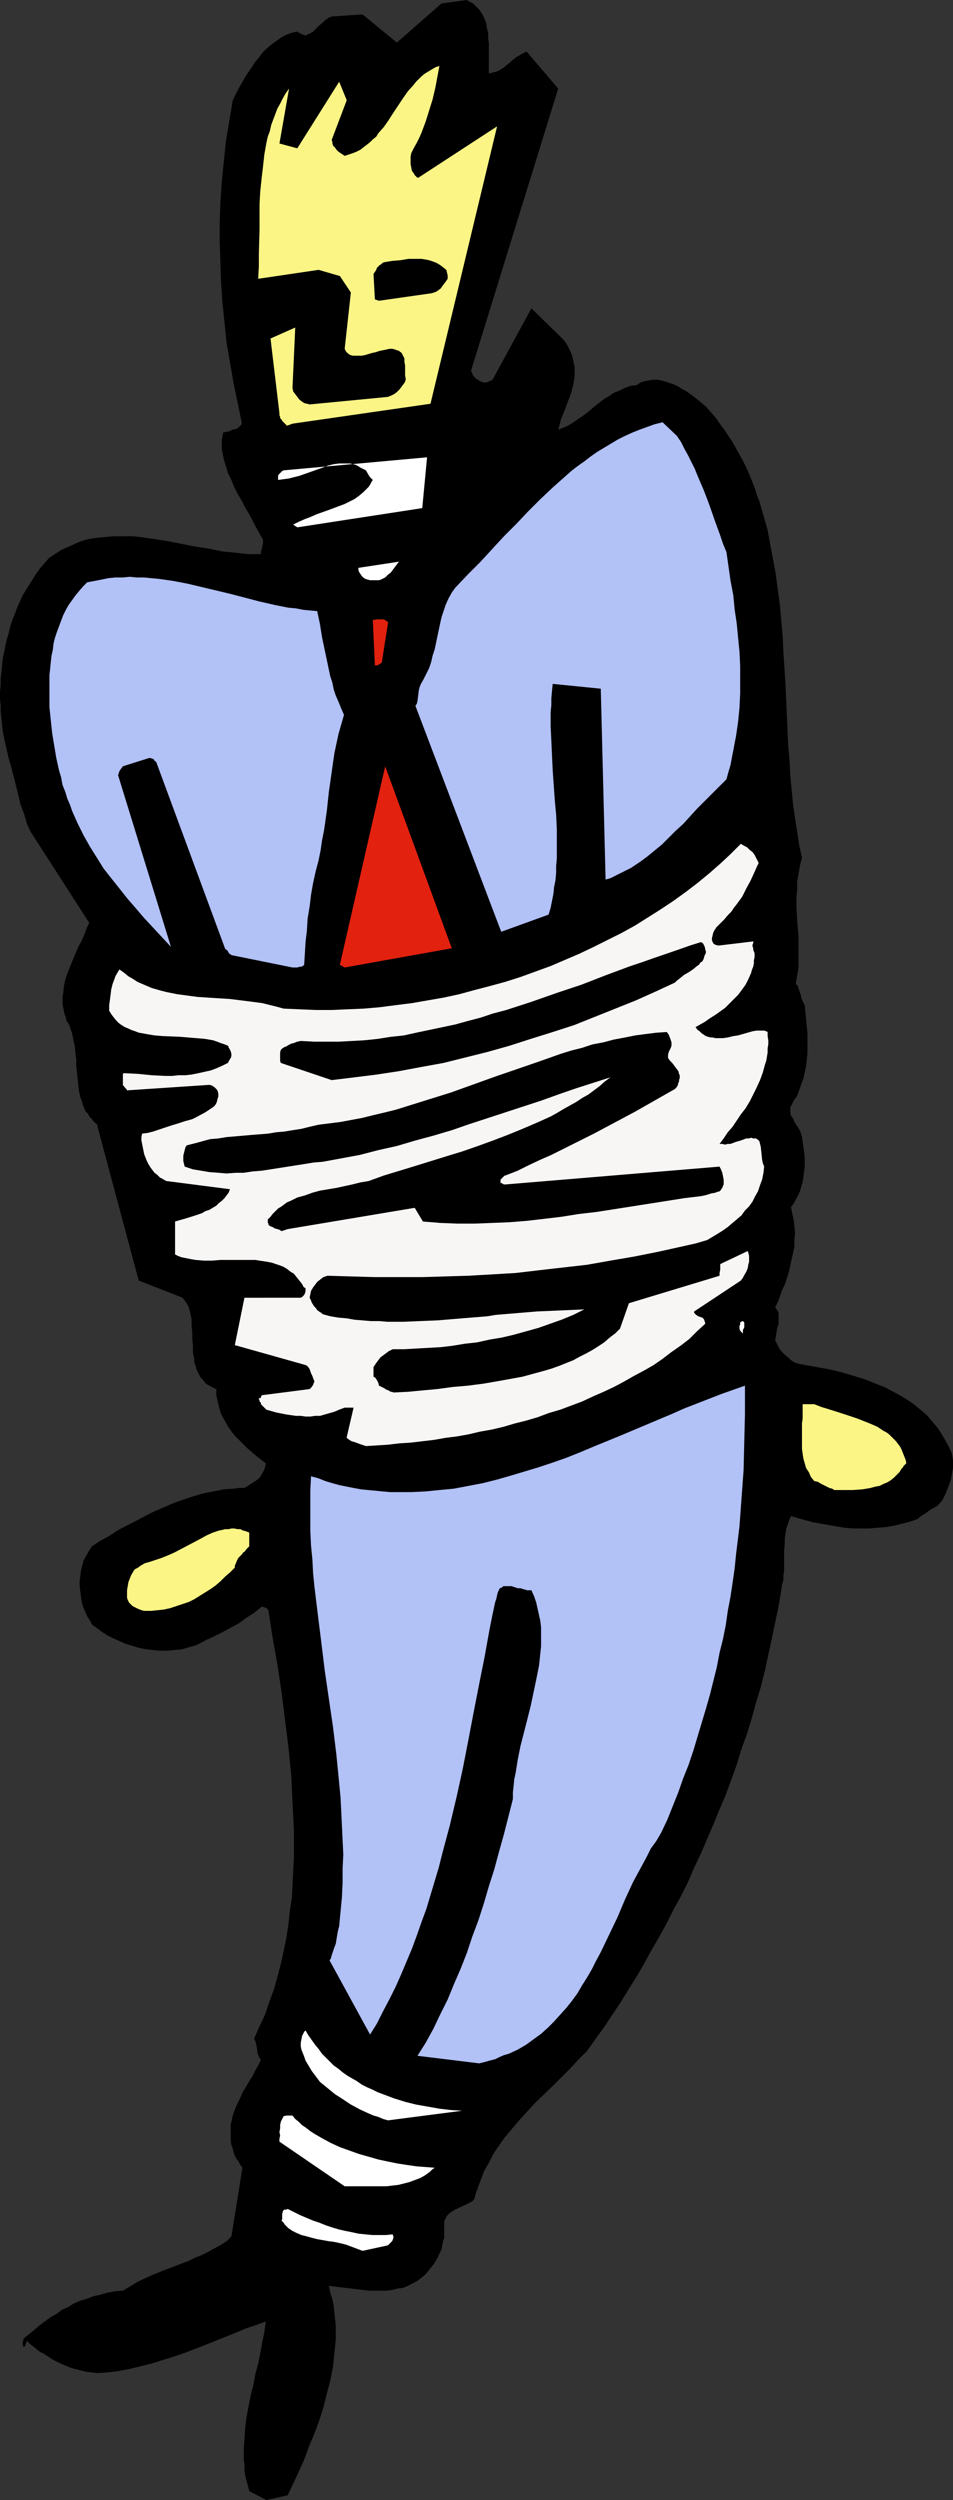 <?xml version="1.0" encoding="UTF-8" standalone="no"?>
<svg
   version="1.0"
   width="59.35mm"
   height="155.668mm"
   id="svg19"
   sodipodi:docname="All Tied Up 1.wmf"
   xmlns:inkscape="http://www.inkscape.org/namespaces/inkscape"
   xmlns:sodipodi="http://sodipodi.sourceforge.net/DTD/sodipodi-0.dtd"
   xmlns="http://www.w3.org/2000/svg"
   xmlns:svg="http://www.w3.org/2000/svg">
  <rect width="100%" height="100%" fill="#333333" stroke="none"/>
  <sodipodi:namedview
     id="namedview19"
     pagecolor="#ffffff"
     bordercolor="#000000"
     borderopacity="0.25"
     inkscape:showpageshadow="2"
     inkscape:pageopacity="0.0"
     inkscape:pagecheckerboard="0"
     inkscape:deskcolor="#d1d1d1"
     inkscape:document-units="mm" />
  <defs
     id="defs1">
    <pattern
       id="WMFhbasepattern"
       patternUnits="userSpaceOnUse"
       width="6"
       height="6"
       x="0"
       y="0" />
  </defs>
  <path
     style="fill:#000000;fill-opacity:1;fill-rule:evenodd;stroke:none"
     d="m 62.705,588.353 5.01,-1.131 1.293,-2.747 1.293,-2.747 1.293,-2.909 1.131,-3.07 1.293,-3.07 1.131,-3.07 0.97,-3.07 0.808,-3.232 0.808,-3.07 0.323,-1.616 0.323,-1.616 0.162,-1.616 0.162,-1.616 0.162,-1.616 0.162,-1.616 v -1.616 -1.616 l -0.162,-1.616 -0.162,-1.454 -0.162,-1.616 -0.323,-1.616 -0.485,-1.454 -0.323,-1.616 2.586,0.323 2.747,0.323 2.747,0.323 1.293,0.162 h 1.455 1.293 1.455 l 1.293,-0.162 1.293,-0.323 1.293,-0.162 1.131,-0.485 1.293,-0.646 1.131,-0.646 0.808,-0.646 0.97,-0.808 0.646,-0.808 0.646,-0.808 0.646,-0.808 0.485,-0.808 0.485,-0.808 0.323,-0.808 0.485,-0.97 0.162,-0.97 0.162,-0.808 0.323,-0.97 v -0.97 -0.97 -1.131 -0.97 l 0.323,-0.485 0.162,-0.485 0.485,-0.485 0.323,-0.323 0.485,-0.323 0.485,-0.323 0.97,-0.485 2.101,-0.97 0.97,-0.485 0.485,-0.323 0.323,-0.485 0.323,-1.293 0.485,-1.293 0.485,-1.293 0.485,-1.293 0.485,-1.293 0.646,-1.131 0.646,-1.131 0.646,-1.293 0.646,-1.131 0.808,-1.131 1.455,-2.101 1.778,-2.101 1.778,-2.101 1.778,-1.939 1.939,-2.101 4.04,-3.878 4.04,-4.04 1.939,-2.101 2.101,-2.101 1.939,-2.747 2.101,-2.909 1.939,-2.909 1.939,-2.909 1.778,-2.909 1.939,-3.07 1.778,-3.07 1.778,-3.232 1.778,-3.07 1.778,-3.232 1.616,-3.232 1.778,-3.232 1.616,-3.232 1.455,-3.393 1.616,-3.393 1.455,-3.393 1.454,-3.393 1.454,-3.555 1.455,-3.393 1.293,-3.555 1.293,-3.555 1.131,-3.717 1.293,-3.555 1.131,-3.717 0.97,-3.555 1.131,-3.717 0.97,-3.878 0.808,-3.717 0.808,-3.717 0.808,-3.878 0.808,-3.878 0.646,-3.878 0.162,-1.131 0.323,-1.131 v -1.131 l 0.162,-0.97 v -2.262 -2.262 l 0.162,-2.101 v -1.131 l 0.162,-0.97 0.162,-1.131 0.323,-0.97 0.323,-0.97 0.485,-1.131 1.616,0.485 1.778,0.485 1.778,0.485 1.778,0.323 1.939,0.323 1.778,0.323 1.939,0.323 1.939,0.162 h 1.939 1.939 l 1.939,-0.162 1.939,-0.162 1.939,-0.323 1.939,-0.485 1.939,-0.485 1.778,-0.646 0.485,-0.485 0.485,-0.323 0.808,-0.485 0.646,-0.485 0.646,-0.485 0.646,-0.323 0.646,-0.323 0.485,-0.485 0.485,-0.485 0.485,-0.646 0.323,-0.646 0.323,-0.646 0.323,-0.808 0.323,-0.808 0.323,-0.97 0.323,-0.808 0.162,-0.97 0.162,-0.97 0.162,-0.808 v -0.97 -0.808 l -0.162,-0.97 -0.162,-0.808 -0.323,-0.646 -0.323,-0.808 -0.646,-1.131 -0.646,-1.131 -0.646,-1.131 -0.808,-1.131 -0.808,-0.97 -0.808,-0.97 -0.808,-0.97 -0.97,-0.808 -0.97,-0.808 -0.97,-0.808 -1.131,-0.808 -0.97,-0.646 -1.131,-0.646 -1.131,-0.646 -1.293,-0.646 -1.131,-0.646 -2.424,-0.97 -2.424,-0.97 -2.586,-0.808 -2.747,-0.808 -2.586,-0.646 -2.586,-0.485 -2.747,-0.485 -2.586,-0.485 -0.808,-0.323 -0.808,-0.485 -0.646,-0.646 -0.808,-0.646 -0.646,-0.646 -0.646,-0.808 -0.485,-0.97 -0.485,-0.97 0.162,-0.97 0.162,-0.97 0.162,-0.97 0.323,-0.97 v -0.97 -0.485 -0.485 -0.485 l -0.162,-0.485 -0.323,-0.485 -0.323,-0.485 0.646,-1.293 0.485,-1.293 0.485,-1.454 0.646,-1.293 0.485,-1.454 0.485,-1.616 0.323,-1.454 0.323,-1.454 0.323,-1.454 0.323,-1.616 v -1.616 l 0.162,-1.454 -0.162,-1.616 -0.162,-1.454 -0.323,-1.454 -0.323,-1.616 0.646,-0.808 0.485,-0.97 0.485,-0.808 0.485,-1.131 0.323,-1.131 0.323,-0.97 0.162,-1.131 0.162,-1.293 0.162,-1.131 v -1.293 -1.131 l -0.162,-1.293 -0.162,-1.131 -0.162,-1.131 -0.162,-1.131 -0.323,-1.131 -0.485,-0.97 -0.485,-0.646 -0.485,-0.808 -0.323,-0.808 -0.485,-0.646 -0.162,-0.808 v -0.323 -0.485 -0.323 l 0.162,-0.323 0.646,-1.293 0.808,-1.131 0.485,-1.293 0.485,-1.454 0.485,-1.293 0.323,-1.454 0.323,-1.454 0.162,-1.454 0.162,-1.616 v -1.454 -1.616 -1.616 l -0.162,-1.616 -0.162,-1.778 -0.162,-1.616 -0.162,-1.616 -0.323,-0.646 -0.323,-0.646 -0.323,-1.293 -0.485,-1.293 -0.162,-0.646 -0.485,-0.485 0.323,-1.939 0.323,-1.778 v -1.778 -1.939 -1.778 -1.939 l -0.323,-3.717 -0.162,-3.555 v -1.939 l 0.162,-1.778 V 207.483 l 0.323,-1.778 0.323,-1.939 0.485,-1.939 -0.646,-2.909 -0.485,-3.232 -0.485,-3.07 -0.485,-3.393 -0.323,-3.393 -0.323,-3.393 -0.162,-3.393 -0.323,-3.555 -0.162,-3.555 -0.162,-3.717 -0.323,-7.272 -0.485,-7.433 -0.162,-3.555 -0.323,-3.717 -0.323,-3.717 -0.485,-3.555 -0.485,-3.717 -0.646,-3.555 -0.646,-3.393 -0.646,-3.555 -0.97,-3.393 -0.97,-3.393 -0.646,-1.616 -0.485,-1.616 -0.646,-1.616 -0.646,-1.616 -0.646,-1.454 -0.808,-1.616 -0.808,-1.454 -0.808,-1.454 -0.808,-1.454 -0.97,-1.454 -0.97,-1.454 -0.97,-1.293 -0.97,-1.454 -1.131,-1.293 -1.131,-1.293 -1.293,-1.131 -1.616,-1.293 -1.778,-1.293 -0.97,-0.485 -0.97,-0.646 -0.97,-0.485 -0.97,-0.323 -0.97,-0.323 -1.131,-0.323 -0.97,-0.162 h -0.97 l -0.97,0.162 -0.97,0.162 -0.97,0.323 -0.485,0.323 -0.485,0.323 -1.455,0.162 -1.293,0.485 -1.293,0.646 -1.293,0.485 -1.131,0.808 -1.131,0.646 -2.101,1.616 -2.101,1.778 -1.131,0.808 -0.97,0.646 -1.131,0.808 -1.131,0.646 -1.131,0.485 -1.131,0.485 0.323,-1.131 0.323,-1.293 0.97,-2.424 0.97,-2.585 0.485,-1.293 0.323,-1.293 0.323,-1.454 0.162,-1.293 v -1.454 -0.646 l -0.162,-0.646 -0.162,-0.808 -0.162,-0.646 -0.162,-0.646 -0.323,-0.808 -0.323,-0.646 -0.323,-0.646 -0.485,-0.808 -0.485,-0.646 -7.596,-7.433 -9.05,16.644 -0.323,0.323 -0.485,0.162 -0.323,0.162 -0.323,0.162 h -0.323 -0.485 l -0.808,-0.323 -0.485,-0.323 -0.323,-0.162 -0.323,-0.323 -0.485,-0.485 -0.162,-0.485 -0.323,-0.646 20.525,-66.414 -7.434,-8.726 -0.646,0.323 -0.646,0.323 -0.485,0.323 -0.646,0.323 -0.97,0.808 -0.485,0.485 -0.485,0.323 -0.97,0.808 -0.485,0.323 -0.485,0.323 -0.646,0.323 -0.646,0.162 -0.646,0.162 -0.646,0.162 V 16.159 13.897 12.604 10.18 L 114.906,8.888 V 7.756 L 114.583,6.464 114.421,5.333 113.936,4.201 113.451,3.232 113.128,2.747 112.805,2.262 112.32,1.778 111.997,1.454 111.512,0.97 111.027,0.646 110.381,0.323 109.896,0 103.916,0.808 93.411,10.019 85.331,3.393 78.058,3.878 77.735,4.04 77.25,4.201 76.927,4.525 76.604,4.686 75.957,5.333 75.149,5.979 74.503,6.625 73.695,7.433 72.887,7.918 72.402,8.08 71.917,8.403 71.756,8.241 H 71.594 L 71.109,8.08 70.463,7.756 69.978,7.433 69.17,7.595 68.523,7.756 67.23,8.241 l -1.131,0.646 -1.131,0.808 -1.131,0.808 -1.131,0.97 -0.97,0.97 -0.808,1.131 -0.97,1.131 -0.808,1.293 -0.808,1.131 -0.808,1.293 -1.455,2.585 -1.293,2.585 -0.808,4.848 -0.808,4.848 -0.485,4.686 -0.485,4.848 -0.323,4.686 -0.162,4.848 v 4.686 l 0.162,4.686 0.162,4.848 0.323,4.686 0.485,4.686 0.485,4.686 0.808,4.686 0.808,4.686 0.97,4.686 0.97,4.686 v 0.323 l -0.162,0.323 -0.162,0.162 -0.323,0.323 -0.323,0.323 -0.646,0.162 -0.646,0.162 -0.646,0.323 -0.808,0.162 -0.646,0.162 -0.162,0.808 -0.162,0.808 v 0.808 0.646 0.808 l 0.162,0.808 0.323,1.616 0.485,1.616 0.485,1.616 0.808,1.616 0.646,1.616 0.808,1.616 0.97,1.616 0.808,1.616 0.97,1.616 1.616,3.07 0.808,1.454 0.808,1.454 v 0.485 0.323 l -0.162,0.808 -0.162,0.808 -0.162,0.323 v 0.646 H 59.958 58.342 l -1.455,-0.162 -1.455,-0.162 -1.616,-0.162 -1.616,-0.162 -3.071,-0.646 -3.232,-0.485 -3.232,-0.646 -3.232,-0.646 -3.232,-0.485 -3.394,-0.485 -1.616,-0.162 H 29.575 28.12 26.504 l -1.616,0.162 -1.616,0.162 -1.455,0.162 -1.616,0.323 -1.455,0.485 -1.455,0.646 -1.455,0.646 -1.455,0.646 -1.455,0.97 -1.455,0.97 -0.97,1.131 -0.97,1.131 -0.97,1.293 -0.808,1.293 -0.808,1.293 -0.808,1.293 -0.808,1.293 -0.646,1.454 -0.646,1.454 -0.485,1.293 -0.646,1.616 -0.485,1.454 -0.323,1.454 -0.485,1.616 -0.323,1.454 -0.323,1.616 -0.323,1.454 -0.162,1.616 -0.162,1.616 -0.162,1.616 v 1.454 L 0,162.884 v 1.616 l 0.162,1.454 v 1.616 l 0.162,1.454 0.162,1.616 0.162,1.454 0.323,1.616 0.323,1.454 0.323,1.454 0.323,1.454 0.646,2.262 0.646,2.424 1.131,4.525 0.485,2.101 0.808,2.101 0.646,2.262 0.485,1.131 0.485,0.97 13.737,21.33 -0.646,1.293 -0.485,1.454 -0.646,1.454 -0.808,1.454 -1.293,3.07 -0.646,1.616 -0.646,1.616 -0.485,1.454 -0.323,1.616 -0.162,1.616 -0.162,0.808 v 0.808 0.808 l 0.162,0.808 0.162,0.808 0.162,0.808 0.323,0.808 0.162,0.808 0.485,0.646 0.323,0.808 0.485,1.454 0.323,1.616 0.323,1.454 0.162,1.616 0.162,1.454 v 1.454 l 0.323,3.07 0.162,1.454 0.162,1.454 0.323,1.454 0.485,1.293 0.162,0.646 0.323,0.808 0.323,0.646 0.485,0.485 0.323,0.646 0.646,0.646 0.485,0.646 0.646,0.485 9.858,36.843 10.343,4.04 0.485,0.646 0.323,0.485 0.323,0.485 0.323,0.646 0.162,0.646 0.162,0.646 0.323,1.454 v 1.616 l 0.162,1.454 v 1.616 l 0.162,1.616 v 1.616 l 0.323,1.616 v 0.808 l 0.323,0.646 0.162,0.808 0.323,0.646 0.323,0.646 0.323,0.646 0.485,0.485 0.485,0.646 0.485,0.485 0.646,0.323 0.808,0.485 0.808,0.323 v 0.808 0.646 l 0.323,1.454 0.323,1.293 0.323,1.293 0.646,1.293 0.646,1.131 0.646,1.131 0.808,1.131 0.808,0.97 0.97,0.97 0.97,0.97 0.97,0.97 2.101,1.778 2.101,1.616 v 0.323 l -0.162,0.646 -0.162,0.485 -0.162,0.323 -0.162,0.323 -0.323,0.485 -0.323,0.646 -0.485,0.485 -0.646,0.485 -1.293,0.808 -1.293,0.808 H 56.241 l -1.131,0.162 -2.424,0.162 -2.424,0.485 -2.424,0.485 -2.263,0.646 -2.424,0.808 -2.263,0.808 -2.263,0.97 -2.263,0.97 -2.263,1.131 -2.101,1.131 -2.263,1.131 -2.101,1.131 -1.939,1.293 -2.101,1.131 -1.939,1.293 -0.646,0.97 -0.646,1.131 -0.646,1.131 -0.323,1.131 -0.323,1.293 -0.162,1.293 -0.162,1.293 v 1.131 l 0.162,1.293 0.162,1.293 0.162,1.131 0.323,1.131 0.485,1.131 0.485,1.131 0.646,0.97 0.485,0.97 1.131,0.808 1.293,0.97 1.293,0.808 1.293,0.646 1.455,0.646 1.455,0.646 1.616,0.485 1.616,0.485 1.616,0.323 1.616,0.162 1.616,0.162 h 1.778 l 1.616,-0.162 1.778,-0.162 1.616,-0.485 1.778,-0.485 2.101,-1.131 2.101,-0.97 1.939,-0.97 2.101,-1.131 1.778,-0.97 1.778,-1.293 1.778,-1.131 1.778,-1.454 h 0.323 l 0.323,0.162 h 0.162 l 0.323,0.162 0.162,0.162 0.162,0.162 0.162,0.162 v 0.162 l 0.97,6.302 1.131,6.302 0.97,6.464 0.808,6.464 0.808,6.464 0.323,3.232 0.323,3.232 0.162,3.232 0.162,3.393 0.162,3.232 0.162,3.232 v 3.232 3.232 l -0.162,3.232 -0.162,3.232 -0.162,3.07 -0.485,3.232 -0.323,3.07 -0.485,3.07 -0.646,3.232 -0.646,2.909 -0.808,3.07 -0.808,2.909 -1.131,3.07 -0.97,2.909 -1.293,2.747 -1.293,2.909 0.323,0.646 0.162,0.646 0.162,0.808 0.162,1.293 0.162,0.485 0.323,0.646 0.323,0.485 -0.646,1.293 -0.646,1.131 -0.646,1.293 -0.808,1.293 -1.455,2.424 -0.646,1.454 -0.646,1.293 -0.646,1.454 -0.485,1.454 -0.323,1.454 -0.162,0.646 v 0.808 0.808 0.808 0.808 0.808 l 0.162,0.808 0.323,0.808 0.162,0.808 0.323,0.97 0.323,0.485 0.162,0.323 0.162,0.162 0.323,0.485 0.162,0.323 0.162,0.323 0.162,0.162 0.323,0.485 -2.586,16.159 -1.131,1.131 -1.293,0.808 -1.455,0.808 -1.455,0.808 -1.616,0.808 -1.616,0.646 -1.616,0.808 -1.778,0.646 -1.616,0.646 -1.778,0.646 -3.555,1.454 -1.778,0.808 -1.616,0.808 -1.616,0.97 -1.616,0.97 -1.939,0.162 -1.778,0.323 -1.616,0.485 -1.616,0.323 -1.616,0.646 -1.616,0.485 -1.455,0.646 -1.293,0.808 -1.455,0.646 -1.293,0.97 -1.455,0.808 -1.293,0.97 -1.293,0.97 -1.131,0.97 -2.586,2.101 v 0.162 0.162 l -0.162,0.485 v 0.485 l 0.162,0.485 v 0.162 0 h 0.162 v 0 l 0.162,-0.162 0.162,-0.323 0.162,-0.485 0.162,-0.485 0.646,0.646 0.808,0.646 0.808,0.646 0.808,0.646 0.97,0.485 0.97,0.646 0.97,0.646 0.97,0.485 0.97,0.485 1.131,0.485 1.131,0.485 1.131,0.323 1.293,0.323 1.293,0.323 1.293,0.162 1.293,0.162 2.586,-0.162 2.586,-0.323 2.586,-0.485 2.586,-0.646 2.586,-0.646 2.586,-0.808 2.586,-0.808 2.424,-0.808 5.01,-1.939 4.848,-1.939 2.424,-0.97 2.263,-0.97 2.424,-0.808 2.263,-0.808 -0.323,2.424 -0.485,2.424 -0.485,2.585 -0.485,2.424 -0.646,2.424 -0.485,2.585 -0.646,2.585 -0.485,2.424 -0.485,2.585 -0.323,2.585 -0.162,2.424 -0.162,2.585 v 2.424 l 0.162,1.293 v 1.293 l 0.162,1.131 0.323,1.293 0.323,1.131 0.323,1.293 z"
     id="path1" />
  <path
     style="fill:#ffffff;fill-opacity:1;fill-rule:evenodd;stroke:none"
     d="m 85.331,529.696 5.98,-1.293 0.162,-0.162 0.323,-0.323 0.162,-0.162 0.323,-0.323 0.162,-0.323 0.162,-0.485 v -0.323 l -0.162,-0.323 v -0.162 l -1.616,0.162 h -1.616 -1.616 l -1.616,-0.162 -1.616,-0.162 -1.455,-0.323 -1.616,-0.323 -1.455,-0.323 -1.616,-0.485 -1.455,-0.485 -1.616,-0.646 -1.455,-0.485 -3.071,-1.293 -2.909,-1.454 -0.323,0.162 h -0.162 -0.323 l -0.162,0.162 -0.162,0.162 v 0.162 l -0.162,0.485 v 0.808 0.485 l -0.162,0.323 0.485,0.485 0.323,0.485 0.323,0.323 0.485,0.485 0.97,0.646 0.97,0.485 1.131,0.485 1.293,0.323 1.131,0.323 1.293,0.323 2.747,0.485 1.293,0.162 1.455,0.323 1.293,0.323 1.293,0.485 1.293,0.485 z"
     id="path2" />
  <path
     style="fill:#ffffff;fill-opacity:1;fill-rule:evenodd;stroke:none"
     d="m 81.129,514.506 h 2.747 2.747 2.909 1.455 l 1.293,-0.162 1.455,-0.162 1.293,-0.323 1.293,-0.323 1.293,-0.485 1.293,-0.485 1.131,-0.646 1.131,-0.808 0.485,-0.485 0.646,-0.485 -2.101,-0.162 -2.101,-0.162 -2.263,-0.323 -2.101,-0.323 -2.424,-0.485 -2.263,-0.485 -2.263,-0.646 -2.263,-0.646 -2.263,-0.808 -2.263,-0.808 -2.101,-0.97 -2.101,-1.131 -1.939,-1.131 -0.97,-0.646 -0.808,-0.646 -0.97,-0.646 -0.808,-0.808 -0.808,-0.646 -0.646,-0.808 h -0.485 -0.485 -0.485 l -0.646,0.162 -0.162,0.323 -0.323,0.646 -0.162,0.323 -0.162,0.808 v 0.808 l -0.162,0.808 0.162,0.808 -0.162,0.808 v 0.646 z"
     id="path3" />
  <path
     style="fill:#ffffff;fill-opacity:1;fill-rule:evenodd;stroke:none"
     d="m 91.311,498.993 17.454,-2.262 -2.586,-0.162 -2.747,-0.323 -2.747,-0.485 -2.747,-0.485 -2.586,-0.646 -2.586,-0.808 -2.586,-0.97 -1.293,-0.485 -1.293,-0.646 -1.131,-0.485 -1.293,-0.646 -1.131,-0.808 -1.131,-0.646 -1.131,-0.646 -1.131,-0.808 -0.97,-0.808 -1.131,-0.808 -0.97,-0.97 -0.97,-0.97 -0.808,-0.808 -0.808,-1.131 -0.808,-0.97 -0.808,-1.131 -0.808,-1.131 -0.646,-1.131 -0.323,0.323 -0.162,0.323 -0.162,0.323 -0.162,0.323 -0.162,0.808 -0.162,0.808 v 0.808 l 0.162,0.808 0.323,0.808 0.323,0.808 0.323,0.97 0.485,0.808 0.485,0.808 0.485,0.808 0.485,0.646 0.485,0.646 0.485,0.646 0.485,0.646 1.778,1.454 1.778,1.454 1.778,1.131 1.939,1.293 2.101,1.131 2.101,0.97 1.131,0.485 1.131,0.323 1.131,0.485 z"
     id="path4" />
  <path
     style="fill:#b2c1f6;fill-opacity:1;fill-rule:evenodd;stroke:none"
     d="m 112.805,485.581 1.293,-0.323 1.131,-0.323 1.293,-0.323 0.97,-0.485 1.131,-0.485 1.131,-0.323 2.101,-0.97 1.939,-1.131 1.778,-1.293 1.778,-1.293 1.616,-1.454 1.454,-1.454 1.454,-1.616 1.455,-1.616 1.293,-1.616 1.293,-1.778 1.131,-1.939 1.131,-1.778 1.131,-1.939 0.97,-1.939 1.131,-2.101 1.939,-4.04 1.939,-4.04 1.778,-4.201 1.939,-4.201 2.101,-3.878 1.131,-2.101 0.97,-1.939 1.293,-1.778 1.131,-1.939 1.455,-3.07 1.293,-3.232 1.293,-3.232 1.131,-3.232 1.293,-3.232 1.131,-3.393 0.97,-3.232 0.97,-3.232 0.97,-3.232 0.97,-3.393 0.808,-3.232 0.808,-3.232 0.646,-3.393 0.808,-3.232 0.646,-3.232 0.485,-3.393 0.646,-3.393 0.485,-3.232 0.485,-3.393 0.323,-3.232 0.808,-6.625 0.485,-6.625 0.485,-6.625 0.162,-6.625 0.162,-6.625 v -6.625 l -2.747,0.97 -2.747,0.97 -2.909,1.131 -2.909,1.131 -2.909,1.131 -2.909,1.293 -3.071,1.293 -3.071,1.293 -6.141,2.585 -6.303,2.585 -3.071,1.293 -3.232,1.293 -3.232,1.131 -3.394,1.131 -3.232,0.97 -3.232,0.97 -3.394,0.97 -3.232,0.808 -3.394,0.646 -3.394,0.646 -3.394,0.323 -3.232,0.323 -3.394,0.162 h -3.394 -1.616 l -1.778,-0.162 -1.616,-0.162 -1.778,-0.162 -1.616,-0.162 -1.778,-0.323 -1.616,-0.323 -1.616,-0.323 -1.778,-0.485 -1.616,-0.485 -1.616,-0.646 -1.778,-0.485 -0.162,3.232 v 3.232 3.232 3.232 l 0.162,3.393 0.323,3.232 0.162,3.232 0.323,3.232 0.808,6.625 0.808,6.464 0.808,6.625 0.97,6.625 0.97,6.625 0.808,6.625 0.646,6.625 0.323,3.393 0.162,3.232 0.162,3.393 0.162,3.393 0.162,3.393 -0.162,3.232 v 3.393 l -0.162,3.393 -0.323,3.393 -0.323,3.393 -0.162,0.646 -0.162,0.646 -0.162,0.97 -0.162,0.97 -0.162,0.97 -0.323,0.808 -0.323,0.97 -0.323,0.97 -0.162,0.646 -0.323,0.485 9.535,17.452 1.616,-2.585 1.455,-2.909 1.455,-2.747 1.455,-2.909 1.293,-2.909 1.293,-3.07 1.293,-3.07 1.131,-3.07 1.131,-3.232 1.131,-3.07 0.97,-3.232 0.97,-3.232 0.97,-3.232 0.808,-3.232 1.778,-6.625 1.616,-6.787 1.454,-6.625 1.293,-6.625 1.293,-6.787 1.293,-6.625 1.293,-6.464 1.131,-6.302 0.646,-3.232 0.646,-3.07 0.162,-0.485 0.162,-0.485 0.162,-0.808 0.162,-0.646 0.162,-0.323 0.162,-0.323 0.162,-0.323 0.485,-0.162 0.323,-0.323 h 0.485 0.485 0.485 0.485 l 0.485,0.162 0.97,0.323 h 0.646 l 0.485,0.162 1.131,0.323 h 0.485 0.485 l 0.646,1.454 0.485,1.454 0.323,1.454 0.323,1.454 0.323,1.454 0.162,1.454 v 1.454 1.454 1.616 l -0.162,1.454 -0.162,1.616 -0.162,1.454 -0.646,3.232 -0.646,3.07 -0.646,3.07 -0.808,3.232 -1.616,6.302 -0.646,3.232 -0.485,3.07 -0.323,1.454 -0.162,1.616 -0.162,1.454 v 1.616 l -2.101,8.241 -1.131,4.04 -1.131,4.201 -1.293,4.04 -1.131,3.878 -1.293,4.04 -1.455,3.878 -1.293,3.878 -1.454,3.717 -1.616,3.717 -1.454,3.555 -1.778,3.555 -1.616,3.393 -1.778,3.232 -1.939,3.07 z"
     id="path5" />
  <path
     style="fill:#faf585;fill-opacity:1;fill-rule:evenodd;stroke:none"
     d="m 33.938,379.093 h 1.616 l 1.616,-0.162 1.455,-0.162 1.455,-0.323 1.455,-0.485 1.455,-0.485 1.455,-0.485 1.293,-0.646 1.293,-0.808 1.293,-0.808 1.293,-0.808 1.131,-0.808 1.131,-0.97 1.131,-1.131 1.131,-0.97 1.131,-1.131 v -0.485 l 0.162,-0.323 0.323,-0.808 0.323,-0.646 0.485,-0.485 0.485,-0.485 0.162,-0.323 0.323,-0.162 0.485,-0.646 0.323,-0.323 0.323,-0.323 v -3.232 l -0.808,-0.323 -0.646,-0.162 -0.646,-0.323 h -0.646 l -0.808,-0.162 h -0.646 l -0.646,0.162 h -0.808 l -0.646,0.162 -0.808,0.162 -1.455,0.485 -1.455,0.646 -1.455,0.808 -3.071,1.616 -3.071,1.616 -1.455,0.646 -1.616,0.646 -1.455,0.485 -1.455,0.485 -0.646,0.162 -0.485,0.162 -0.485,0.323 -0.323,0.162 -0.646,0.485 -0.646,0.323 -0.323,0.323 -0.162,0.323 -0.485,0.808 -0.323,0.808 -0.323,0.808 -0.162,0.97 -0.162,0.97 v 0.808 0.97 l 0.162,0.485 0.323,0.646 0.323,0.323 0.485,0.485 0.646,0.323 0.646,0.323 0.808,0.323 z"
     id="path6" />
  <path
     style="fill:#faf585;fill-opacity:1;fill-rule:evenodd;stroke:none"
     d="m 196.843,350.653 h 1.939 1.939 l 2.263,-0.162 0.97,-0.162 0.97,-0.162 1.131,-0.323 0.97,-0.162 0.97,-0.485 0.808,-0.323 0.808,-0.485 0.808,-0.646 0.646,-0.646 0.646,-0.646 0.485,-0.808 0.323,-0.323 0.162,-0.323 0.323,-0.323 0.162,-0.162 0.162,-0.162 v 0 l -0.162,-0.808 -0.323,-0.808 -0.323,-0.808 -0.323,-0.808 -0.323,-0.646 -0.485,-0.646 -0.485,-0.646 -0.485,-0.485 -0.485,-0.485 -0.646,-0.646 -0.646,-0.485 -0.646,-0.323 -1.454,-0.97 -1.454,-0.646 -1.616,-0.646 -1.616,-0.646 -3.394,-1.131 -3.555,-1.131 -1.616,-0.485 -1.616,-0.646 h -2.747 v 1.131 1.131 1.131 l -0.162,1.131 v 2.424 2.262 1.293 l 0.162,1.131 0.162,1.131 0.323,1.131 0.323,1.131 0.646,0.97 0.485,1.131 0.808,0.97 0.808,0.162 0.808,0.485 0.646,0.323 0.646,0.323 0.646,0.323 0.646,0.162 0.485,0.323 z"
     id="path7" />
  <path
     style="fill:#f8f5f5;fill-opacity:1;fill-rule:evenodd;stroke:none"
     d="m 86.139,340.311 2.586,-0.162 2.586,-0.162 2.747,-0.323 2.586,-0.162 2.747,-0.323 2.747,-0.323 2.747,-0.485 2.586,-0.323 2.747,-0.485 2.747,-0.646 2.747,-0.485 2.747,-0.646 2.747,-0.808 2.586,-0.646 2.747,-0.808 2.586,-0.97 2.747,-0.808 2.586,-0.97 2.586,-0.97 2.424,-1.131 2.586,-1.131 2.424,-1.131 2.424,-1.293 2.263,-1.293 2.424,-1.293 2.263,-1.293 2.101,-1.454 2.101,-1.616 2.101,-1.454 2.101,-1.616 1.778,-1.778 1.939,-1.778 v -0.323 l -0.162,-0.323 v -0.162 l -0.162,-0.323 -0.323,-0.323 -0.485,-0.162 -0.485,-0.162 -0.485,-0.323 -0.162,-0.162 -0.162,-0.162 -0.162,-0.162 v -0.323 l 10.99,-7.272 0.485,-0.646 0.323,-0.646 0.485,-0.808 0.323,-0.808 0.162,-0.97 0.162,-0.485 v -0.485 -0.485 -0.485 l -0.162,-0.646 -0.162,-0.485 -6.464,3.07 v 0.646 0.646 l -0.162,0.808 v 0.646 l -21.333,6.464 -2.101,5.979 -1.131,1.131 -1.293,0.97 -1.293,1.131 -1.454,0.97 -1.293,0.808 -1.455,0.808 -1.616,0.808 -1.455,0.808 -1.616,0.646 -1.616,0.646 -1.778,0.646 -1.616,0.485 -1.778,0.485 -1.778,0.485 -1.778,0.485 -1.778,0.323 -3.555,0.646 -3.717,0.646 -3.717,0.485 -3.717,0.323 -3.555,0.485 -3.555,0.323 -3.394,0.323 -3.394,0.162 -0.323,-0.162 h -0.323 l -0.485,-0.323 -0.485,-0.162 -0.485,-0.323 -0.323,-0.162 -0.323,-0.162 -0.646,-0.323 -0.162,-0.646 -0.323,-0.646 -0.323,-0.485 -0.162,-0.162 -0.323,-0.162 v -2.262 l 0.323,-0.485 0.323,-0.485 0.485,-0.646 0.485,-0.646 0.646,-0.485 0.646,-0.485 0.646,-0.485 0.97,-0.485 h 2.747 l 2.747,-0.162 2.909,-0.162 2.909,-0.162 2.747,-0.323 2.909,-0.485 2.909,-0.323 2.909,-0.646 2.909,-0.485 2.747,-0.646 2.909,-0.808 2.909,-0.808 2.747,-0.97 2.747,-0.97 2.747,-1.131 2.586,-1.293 -3.717,0.162 -3.717,0.162 -3.717,0.162 -3.879,0.323 -3.879,0.323 -1.939,0.162 -1.939,0.323 -7.919,0.646 -3.879,0.323 -4.04,0.162 -3.879,0.162 h -3.879 l -1.939,-0.162 h -1.939 l -1.939,-0.162 -1.939,-0.162 -1.778,-0.323 -1.939,-0.162 -1.939,-0.323 -1.778,-0.485 -0.323,-0.323 -0.323,-0.162 -0.646,-0.485 -0.323,-0.485 -0.485,-0.485 -0.162,-0.323 -0.323,-0.485 -0.162,-0.485 -0.323,-0.646 0.162,-0.808 0.162,-0.808 0.485,-0.808 0.485,-0.646 0.485,-0.646 0.808,-0.646 0.646,-0.485 0.97,-0.323 5.495,0.162 5.656,0.162 h 5.495 5.495 l 5.495,-0.162 5.495,-0.162 5.656,-0.323 5.495,-0.323 5.495,-0.646 5.656,-0.646 5.656,-0.646 5.495,-0.97 5.656,-0.97 5.656,-1.131 5.818,-1.293 2.909,-0.646 2.747,-0.808 2.424,-1.454 1.293,-0.808 1.131,-0.808 1.131,-0.97 0.97,-0.808 1.131,-0.97 0.808,-1.131 0.97,-0.97 0.808,-1.131 0.646,-1.293 0.646,-1.131 0.485,-1.454 0.485,-1.293 0.323,-1.616 0.162,-1.454 -0.323,-0.808 -0.162,-0.808 -0.162,-1.616 -0.162,-1.454 -0.162,-0.646 -0.162,-0.646 -0.323,-0.323 -0.485,-0.323 h -0.646 l -0.485,-0.162 -0.485,0.162 h -0.646 l -1.293,0.485 -1.131,0.323 -1.293,0.485 h -0.646 l -0.646,0.162 -0.646,-0.162 h -0.646 l 0.97,-1.293 0.97,-1.454 1.131,-1.293 0.97,-1.454 0.97,-1.454 1.131,-1.454 0.97,-1.616 0.808,-1.616 0.808,-1.616 0.808,-1.778 0.646,-1.778 0.485,-1.778 0.323,-0.97 0.162,-0.97 0.162,-0.97 v -0.97 l 0.162,-0.97 v -0.97 l -0.162,-0.97 v -0.97 l -0.323,-0.162 -0.485,-0.162 h -0.323 -0.485 -0.97 l -0.97,0.162 -1.131,0.323 -1.131,0.323 -1.131,0.323 -1.131,0.162 -1.293,0.323 -1.131,0.162 h -1.293 -0.485 l -0.646,-0.162 h -0.485 l -0.646,-0.162 -0.485,-0.162 -0.485,-0.323 -0.485,-0.323 -0.485,-0.485 -0.485,-0.323 -0.485,-0.646 1.131,-0.646 1.131,-0.646 1.131,-0.808 1.293,-0.808 1.131,-0.808 1.131,-0.808 0.97,-0.97 1.131,-1.131 0.97,-0.97 0.97,-1.293 0.808,-1.131 0.646,-1.293 0.646,-1.454 0.162,-0.646 0.323,-0.808 0.162,-0.808 v -0.646 l 0.162,-0.808 v -0.97 l -0.162,-0.323 -0.162,-0.485 v -0.323 l -0.162,-0.485 v -0.323 l 0.162,-0.323 v -0.323 l 0.162,-0.162 -8.081,0.97 h -0.485 l -0.485,-0.162 -0.323,-0.162 -0.162,-0.162 -0.162,-0.323 -0.162,-0.323 v -0.162 -0.485 l 0.162,-0.646 0.162,-0.646 0.323,-0.646 0.162,-0.162 0.162,-0.323 0.97,-0.97 0.97,-0.97 0.808,-0.97 0.808,-0.808 0.646,-0.97 0.646,-0.808 1.293,-1.778 0.97,-1.939 0.97,-1.778 0.97,-2.101 0.485,-1.131 0.485,-0.97 -0.323,-0.646 -0.323,-0.646 -0.323,-0.646 -0.485,-0.646 -0.646,-0.485 -0.646,-0.646 -0.646,-0.323 -0.808,-0.485 -2.424,2.424 -2.424,2.262 -2.586,2.262 -2.747,2.262 -2.747,2.101 -2.909,2.101 -2.909,1.939 -3.071,1.939 -3.071,1.939 -3.232,1.778 -3.232,1.616 -3.232,1.616 -3.394,1.616 -3.394,1.454 -3.394,1.454 -3.555,1.293 -3.555,1.293 -3.555,1.131 -3.555,0.97 -3.717,0.97 -3.555,0.97 -3.717,0.808 -3.717,0.646 -3.717,0.646 -3.879,0.485 -3.717,0.485 -3.717,0.323 -3.879,0.162 -3.717,0.162 h -3.717 l -3.879,-0.162 -3.717,-0.162 -1.131,-0.323 -1.293,-0.323 -2.586,-0.646 -2.424,-0.323 -2.586,-0.323 -2.586,-0.323 -2.586,-0.162 -5.01,-0.323 -2.424,-0.323 -2.424,-0.323 -2.424,-0.485 -1.293,-0.323 -1.131,-0.323 -1.131,-0.323 -1.131,-0.485 -1.131,-0.485 -1.131,-0.485 -0.97,-0.646 -1.131,-0.646 -0.97,-0.808 -1.131,-0.808 -0.323,0.485 -0.646,1.131 -0.162,0.485 -0.485,1.293 -0.323,1.293 -0.162,1.293 -0.162,1.293 -0.162,1.131 v 1.293 l 0.485,0.808 0.485,0.646 0.646,0.808 0.646,0.646 0.646,0.485 0.808,0.485 0.808,0.323 0.646,0.323 0.97,0.323 0.808,0.323 0.97,0.162 0.808,0.162 1.939,0.323 1.939,0.162 4.04,0.162 1.939,0.162 1.939,0.162 1.939,0.162 0.97,0.162 0.97,0.162 0.97,0.323 0.808,0.323 0.97,0.323 0.808,0.323 v 0.162 h 0.162 v 0.323 l 0.162,0.162 0.323,0.646 0.162,0.646 v 0.485 l -0.162,0.485 -0.323,0.485 -0.323,0.646 -1.293,0.646 -1.455,0.646 -1.293,0.485 -1.455,0.323 -1.455,0.323 -1.616,0.323 -1.455,0.162 h -1.616 l -1.455,0.162 h -1.616 l -3.232,-0.162 -3.232,-0.323 -3.394,-0.162 -0.162,0.162 v 0.323 0.323 0.323 0.808 0.323 0.485 0.162 l 0.323,0.162 v 0.162 0 0 l 0.162,0.162 v 0 l 0.162,0.162 0.162,0.162 0.162,0.323 19.393,-1.293 0.646,0.162 0.162,0.162 0.323,0.162 0.323,0.323 0.323,0.323 0.162,0.323 0.162,0.646 v 0.646 l -0.162,0.485 -0.162,0.646 -0.162,0.485 -0.323,0.485 -0.323,0.323 -0.485,0.323 -0.485,0.323 -0.97,0.646 -2.101,1.131 -0.97,0.485 -1.778,0.485 -1.455,0.485 -1.616,0.485 -1.455,0.485 -1.455,0.485 -1.455,0.485 -1.293,0.323 -1.293,0.162 -0.162,0.808 v 0.808 l 0.162,0.808 0.162,0.808 0.162,0.808 0.162,0.808 0.323,0.808 0.323,0.808 0.323,0.646 0.485,0.808 0.485,0.646 0.485,0.646 0.646,0.485 0.646,0.646 0.646,0.323 0.808,0.485 15.03,1.939 -0.323,0.808 -0.485,0.646 -0.485,0.646 -0.646,0.646 -0.646,0.485 -0.646,0.646 -0.808,0.485 -0.808,0.485 -0.97,0.323 -0.808,0.485 -0.97,0.323 -0.97,0.323 -2.101,0.646 -2.263,0.646 v 7.756 l 0.646,0.323 0.808,0.323 0.808,0.162 0.808,0.162 0.808,0.162 0.97,0.162 1.939,0.162 h 1.939 l 1.939,-0.162 h 4.202 2.101 1.939 l 0.97,0.162 1.131,0.162 0.97,0.162 0.808,0.162 0.97,0.323 0.97,0.323 0.808,0.323 0.808,0.485 0.808,0.646 0.808,0.485 0.646,0.808 0.646,0.808 0.646,0.808 0.162,0.323 0.162,0.323 0.162,0.162 0.323,0.162 v 0.162 0 0.646 l -0.162,0.485 -0.162,0.323 -0.323,0.323 -0.162,0.162 -0.323,0.162 H 57.534 l -2.263,11.15 16.646,4.686 0.323,0.162 0.323,0.323 0.323,0.485 0.162,0.485 0.162,0.485 0.323,0.646 0.162,0.485 0.323,0.808 -0.162,0.323 -0.162,0.485 -0.323,0.485 -0.485,0.485 -11.313,1.454 v 0.162 l -0.162,0.162 v 0.323 h -0.162 -0.162 v 0 l -0.162,0.162 v 0.162 0 l 0.162,0.162 v 0.323 l 0.323,0.323 v 0.162 0.162 l 0.162,0.162 0.162,0.162 0.485,0.485 0.485,0.485 2.263,0.646 2.424,0.485 1.131,0.162 1.131,0.162 h 1.131 l 1.131,0.162 h 1.131 l 1.131,-0.162 h 1.131 l 1.131,-0.323 1.131,-0.323 1.131,-0.323 1.131,-0.485 1.293,-0.485 h 2.101 l -1.616,6.948 v 0.162 l 0.162,0.162 0.485,0.323 0.485,0.323 0.646,0.162 1.293,0.485 z"
     id="path8" />
  <path
     style="fill:#ffffff;fill-opacity:1;fill-rule:evenodd;stroke:none"
     d="m 174.864,313.81 v -0.323 -0.485 l 0.323,-0.646 v -0.323 -0.323 -0.485 l -0.323,-0.323 h -0.162 l -0.162,0.162 h -0.162 l -0.162,0.162 v 0.485 l -0.162,0.323 v 0.646 l 0.162,0.485 0.323,0.323 z"
     id="path9" />
  <path
     style="fill:#000000;fill-opacity:1;fill-rule:evenodd;stroke:none"
     d="m 67.715,289.248 29.898,-5.009 1.939,3.232 2.101,0.162 1.939,0.162 4.04,0.162 h 4.04 l 4.202,-0.162 4.04,-0.162 4.04,-0.323 4.202,-0.485 4.04,-0.485 4.04,-0.646 4.202,-0.485 16.484,-2.585 4.04,-0.646 4.04,-0.485 0.808,-0.162 0.646,-0.162 0.485,-0.162 0.485,-0.162 0.97,-0.162 0.323,-0.162 0.646,-0.162 0.323,-0.323 0.162,-0.323 0.162,-0.162 0.162,-0.485 0.162,-0.323 v -0.323 -0.808 l -0.162,-0.808 -0.162,-0.808 -0.323,-0.808 -0.323,-0.646 -50.423,4.201 h -0.323 l -0.323,-0.162 -0.162,-0.162 h -0.323 v -0.162 -0.323 -0.162 -0.162 l 0.323,-0.323 0.323,-0.323 0.162,-0.162 0.162,-0.162 h 0.162 v 0 l 2.909,-1.131 2.586,-1.293 2.747,-1.293 2.586,-1.131 2.586,-1.293 2.586,-1.293 4.848,-2.424 4.848,-2.585 4.848,-2.585 9.373,-5.333 0.323,-0.323 0.323,-0.485 0.162,-0.646 0.162,-0.323 v -0.323 l 0.162,-0.485 v -0.323 -0.323 l -0.162,-0.323 -0.162,-0.646 -0.485,-0.646 -0.97,-1.293 -0.485,-0.485 -0.485,-0.646 v -0.808 l 0.162,-0.646 0.323,-0.646 0.162,-0.323 0.162,-0.485 v -0.485 -0.323 l -0.323,-0.97 -0.323,-0.808 -0.323,-0.485 -0.162,-0.162 -2.424,0.162 -2.586,0.323 -2.424,0.323 -2.424,0.485 -2.586,0.485 -2.424,0.646 -2.586,0.485 -2.424,0.808 -2.586,0.646 -2.586,0.808 -5.01,1.778 -5.172,1.778 -5.172,1.778 -10.343,3.717 -5.172,1.616 -5.172,1.616 -2.586,0.808 -2.586,0.646 -2.747,0.646 -2.586,0.646 -2.586,0.485 -2.586,0.485 -2.586,0.323 -2.586,0.323 -2.101,0.485 -1.939,0.485 -2.101,0.323 -1.939,0.323 -1.939,0.162 -1.939,0.323 -4.04,0.323 -3.717,0.323 -1.939,0.162 -1.939,0.323 -1.939,0.162 -1.778,0.485 -1.778,0.485 -1.939,0.485 -0.323,0.485 -0.162,0.646 -0.162,0.646 -0.162,0.646 v 0.646 0.646 l 0.162,0.646 0.162,0.646 0.97,0.323 0.97,0.323 1.939,0.323 1.939,0.323 2.101,0.162 1.939,0.162 2.101,-0.162 h 1.939 l 2.101,-0.323 2.101,-0.162 2.101,-0.323 8.242,-1.293 1.939,-0.323 2.101,-0.162 4.364,-0.808 4.364,-0.808 4.364,-1.131 4.364,-0.97 4.364,-1.293 4.202,-1.131 4.364,-1.293 4.202,-1.454 8.404,-2.747 8.404,-2.747 4.04,-1.454 4.202,-1.454 4.04,-1.293 4.04,-1.293 -1.293,0.97 -1.293,1.131 -1.293,0.97 -1.293,0.97 -1.455,0.808 -1.454,0.97 -1.454,0.808 -1.455,0.808 -1.616,0.97 -1.455,0.808 -3.232,1.454 -3.394,1.454 -3.555,1.454 -3.394,1.293 -3.555,1.293 -3.717,1.293 -3.717,1.131 -7.273,2.262 -7.434,2.262 -1.778,0.646 -1.778,0.646 -1.939,0.323 -1.939,0.485 -3.717,0.808 -1.939,0.323 -1.939,0.323 -1.778,0.485 -1.778,0.646 -1.778,0.485 -1.616,0.808 -0.808,0.323 -0.646,0.485 -0.646,0.485 -0.808,0.485 -0.646,0.646 -0.646,0.646 -0.485,0.646 -0.646,0.646 v 0.323 0.485 l 0.162,0.162 v 0.323 l 0.485,0.323 0.485,0.162 0.485,0.323 0.646,0.162 0.485,0.162 0.485,0.323 z"
     id="path10" />
  <path
     style="fill:#000000;fill-opacity:1;fill-rule:evenodd;stroke:none"
     d="m 78.058,254.183 5.333,-0.646 5.172,-0.646 5.333,-0.808 5.172,-0.97 5.333,-0.97 5.172,-1.293 5.172,-1.293 5.172,-1.454 5.01,-1.616 5.172,-1.616 5.01,-1.616 4.848,-1.939 4.848,-1.939 4.848,-1.939 4.687,-2.101 4.525,-2.101 0.485,-0.485 0.646,-0.485 0.97,-0.808 1.131,-0.646 0.485,-0.323 0.485,-0.323 0.97,-0.808 0.485,-0.323 0.323,-0.485 0.485,-0.323 0.323,-0.646 0.162,-0.646 0.323,-0.646 v -0.162 -0.323 l -0.162,-0.323 v -0.323 l -0.162,-0.485 -0.162,-0.323 -0.162,-0.323 -0.485,-0.323 -2.586,0.808 -2.747,0.97 -5.656,1.939 -2.747,0.97 -2.909,0.97 -5.656,2.101 -5.818,2.262 -5.818,1.939 -5.98,2.101 -5.98,1.939 -3.071,0.808 -2.909,0.97 -3.071,0.808 -2.909,0.808 -3.071,0.646 -3.071,0.646 -3.071,0.646 -2.909,0.646 -3.071,0.323 -3.071,0.485 -3.071,0.323 -2.909,0.162 -3.071,0.162 h -3.071 -2.909 l -3.071,-0.162 -0.808,0.162 -0.808,0.323 -0.646,0.162 -0.646,0.323 -0.485,0.323 -0.485,0.162 -0.485,0.323 -0.323,0.323 -0.162,0.646 v 0.808 0.646 0.485 l 0.162,0.485 z"
     id="path11" />
  <path
     style="fill:#b2c1f6;fill-opacity:1;fill-rule:evenodd;stroke:none"
     d="m 68.847,227.682 h 0.485 0.646 l 0.485,-0.162 h 0.323 l 0.485,-0.162 0.323,-0.323 0.162,-2.585 0.162,-2.747 0.323,-2.747 0.162,-2.747 0.485,-2.909 0.323,-2.747 0.485,-2.747 0.646,-2.909 0.646,-2.424 0.485,-2.424 0.323,-2.262 0.485,-2.424 0.646,-4.525 0.485,-4.525 0.646,-4.525 0.323,-2.262 0.323,-2.262 0.485,-2.262 0.485,-2.262 0.646,-2.262 0.646,-2.262 -0.646,-1.454 -0.646,-1.616 -0.646,-1.454 -0.485,-1.454 -0.323,-1.616 -0.485,-1.454 -0.646,-3.07 -0.646,-3.07 -0.646,-3.07 -0.485,-3.07 -0.646,-3.07 -1.778,-0.162 -1.616,-0.162 -1.616,-0.323 -1.778,-0.162 -3.232,-0.646 -3.555,-0.808 -6.788,-1.778 -6.788,-1.616 -3.394,-0.808 -3.394,-0.646 -3.394,-0.485 -1.778,-0.162 -1.616,-0.162 h -1.778 l -1.616,-0.162 -1.616,0.162 h -1.778 l -1.616,0.162 -1.616,0.323 -1.616,0.323 -1.778,0.323 -0.97,0.97 -0.97,1.131 -0.808,0.97 -0.808,1.131 -0.808,1.131 -0.646,1.131 -0.646,1.293 -0.485,1.293 -0.485,1.293 -0.485,1.293 -0.485,1.454 -0.323,1.293 -0.162,1.454 -0.323,1.454 -0.162,1.454 -0.162,1.616 -0.162,1.454 v 1.454 3.07 3.07 l 0.323,3.07 0.323,3.07 0.485,2.909 0.485,2.909 0.646,2.909 0.485,1.616 0.323,1.778 0.646,1.616 0.485,1.616 0.646,1.454 0.485,1.454 0.646,1.454 0.646,1.454 1.455,2.909 1.455,2.585 1.616,2.585 1.616,2.585 1.778,2.262 1.939,2.424 1.778,2.262 2.101,2.424 1.939,2.262 2.101,2.262 4.202,4.525 v 0 l -12.444,-40.398 0.162,-0.485 0.162,-0.485 0.323,-0.485 0.485,-0.646 6.141,-1.939 h 0.485 l 0.162,0.162 h 0.323 l 0.162,0.162 0.162,0.323 0.323,0.162 0.162,0.323 16.161,43.791 0.485,0.323 0.485,0.808 0.323,0.162 0.162,0.162 z"
     id="path12" />
  <path
     style="fill:#e3210f;fill-opacity:1;fill-rule:evenodd;stroke:none"
     d="M 81.129,227.682 106.34,223.157 90.664,180.336 79.998,227.036 Z"
     id="path13" />
  <path
     style="fill:#b2c1f6;fill-opacity:1;fill-rule:evenodd;stroke:none"
     d="m 117.976,219.279 11.151,-4.04 0.485,-1.616 0.323,-1.616 0.323,-1.616 0.162,-1.616 0.323,-1.616 0.162,-1.778 v -1.616 l 0.162,-1.778 v -3.393 -3.393 l -0.162,-3.393 -0.323,-3.555 -0.485,-6.948 -0.162,-3.393 -0.162,-3.555 -0.162,-3.393 v -3.393 l 0.162,-1.616 v -1.616 l 0.162,-1.778 0.162,-1.616 11.313,1.131 1.131,44.922 1.131,-0.323 0.97,-0.485 0.97,-0.485 0.97,-0.485 1.939,-0.97 1.939,-1.293 1.778,-1.293 1.778,-1.454 1.778,-1.454 1.616,-1.616 1.616,-1.616 1.778,-1.616 3.232,-3.555 3.394,-3.393 1.778,-1.778 1.778,-1.778 0.485,-1.778 0.485,-1.616 0.323,-1.778 0.323,-1.616 0.323,-1.778 0.323,-1.616 0.485,-3.393 0.323,-3.232 0.162,-3.393 v -3.232 -3.232 l -0.162,-3.393 -0.323,-3.232 -0.323,-3.393 -0.485,-3.232 -0.323,-3.393 -0.646,-3.393 -0.485,-3.393 -0.485,-3.393 -0.808,-1.939 -0.646,-1.939 -1.293,-3.555 -1.293,-3.717 -1.293,-3.393 -1.455,-3.393 -0.646,-1.616 -0.808,-1.616 -0.808,-1.616 -0.808,-1.454 -0.808,-1.616 -0.97,-1.454 -3.394,-3.232 -1.939,0.485 -1.778,0.646 -1.778,0.646 -1.616,0.646 -1.778,0.808 -1.616,0.808 -1.616,0.97 -1.616,0.97 -1.616,0.97 -1.616,1.131 -1.454,1.131 -1.616,1.131 -1.454,1.131 -1.455,1.293 -2.909,2.585 -2.909,2.747 -2.909,2.909 -2.747,2.909 -2.909,2.909 -5.656,6.14 -2.909,2.909 -2.909,3.07 -0.808,1.131 -0.808,1.454 -0.646,1.454 -0.485,1.454 -0.485,1.454 -0.323,1.454 -0.646,3.07 -0.646,3.07 -0.485,1.454 -0.323,1.454 -0.485,1.454 -0.646,1.293 -0.646,1.293 -0.646,1.131 -0.323,0.808 -0.162,0.646 -0.162,1.293 -0.162,1.293 -0.162,0.646 -0.323,0.485 z"
     id="path14" />
  <path
     style="fill:#e3210f;fill-opacity:1;fill-rule:evenodd;stroke:none"
     d="m 88.886,156.582 0.97,-0.646 1.455,-9.211 v -0.323 l -0.162,-0.162 -0.323,-0.162 -0.162,-0.162 -0.485,-0.162 h -0.485 -0.485 -0.485 l -0.97,0.162 0.485,10.665 z"
     id="path15" />
  <path
     style="fill:#ffffff;fill-opacity:1;fill-rule:evenodd;stroke:none"
     d="m 87.109,136.544 h 2.101 l 0.485,-0.162 0.323,-0.162 0.646,-0.323 0.646,-0.646 0.646,-0.485 0.485,-0.646 0.485,-0.646 0.97,-1.293 -9.535,1.454 v 0.485 l 0.162,0.485 0.323,0.485 0.323,0.485 0.323,0.323 0.485,0.323 0.485,0.162 z"
     id="path16" />
  <path
     style="fill:#ffffff;fill-opacity:1;fill-rule:evenodd;stroke:none"
     d="m 69.978,124.102 29.413,-4.525 1.131,-11.958 -33.777,3.07 -0.323,0.162 -0.485,0.485 -0.162,0.162 -0.162,0.162 -0.162,0.323 v 0.485 0.485 l 1.131,-0.162 1.293,-0.162 1.293,-0.323 1.293,-0.323 2.747,-0.97 2.747,-0.97 1.293,-0.485 1.293,-0.323 1.293,-0.162 h 1.293 0.646 0.646 l 0.646,0.162 0.646,0.162 0.646,0.323 0.485,0.323 0.646,0.323 0.646,0.323 0.646,1.131 0.323,0.485 0.646,0.646 -0.323,0.485 -0.323,0.646 -0.323,0.485 -0.485,0.485 -0.808,0.808 -0.97,0.808 -1.131,0.808 -0.97,0.485 -1.293,0.646 -1.293,0.485 -1.293,0.485 -1.293,0.485 -2.747,0.97 -1.455,0.646 -1.293,0.485 -1.455,0.646 -1.293,0.646 z"
     id="path17" />
  <path
     style="fill:#faf585;fill-opacity:1;fill-rule:evenodd;stroke:none"
     d="M 68.847,99.702 101.33,95.016 117.007,29.733 98.421,41.852 98.098,41.691 97.775,41.367 97.613,41.206 97.452,40.883 96.967,40.236 96.805,39.428 96.644,38.62 V 37.651 36.843 l 0.162,-0.808 0.646,-1.293 0.646,-1.131 0.646,-1.293 0.485,-1.131 0.485,-1.293 0.485,-1.293 0.808,-2.585 0.808,-2.585 0.646,-2.747 0.485,-2.585 0.485,-2.585 -0.97,0.323 -0.808,0.485 -0.808,0.485 -0.808,0.485 -0.808,0.646 -0.646,0.646 -0.646,0.646 -0.646,0.808 -1.293,1.454 -1.131,1.616 -2.263,3.393 -1.131,1.778 -1.131,1.616 -1.293,1.454 -0.485,0.808 -0.808,0.646 -0.646,0.646 -0.808,0.646 -0.646,0.485 -0.808,0.646 -0.97,0.485 -0.808,0.323 -0.97,0.323 -0.97,0.323 L 80.644,36.358 80.159,36.035 79.674,35.712 79.19,35.227 78.866,34.742 78.382,34.257 78.22,33.611 V 33.288 l -0.162,-0.323 3.555,-9.372 -1.778,-4.363 -9.858,15.674 -4.202,-1.131 2.263,-12.927 -0.808,1.131 -0.646,1.131 -0.646,1.293 -0.646,1.131 -0.485,1.293 -0.485,1.293 -0.485,1.293 -0.323,1.454 -0.485,1.293 -0.323,1.454 -0.485,2.747 -0.323,2.909 -0.323,2.747 -0.323,3.07 -0.162,2.909 v 5.979 l -0.162,5.817 v 2.909 l -0.162,2.909 14.222,-2.101 5.01,1.454 2.586,3.878 -1.455,13.25 0.162,0.323 0.162,0.323 0.162,0.162 0.323,0.323 0.485,0.323 0.646,0.162 h 0.646 0.646 0.808 l 0.808,-0.162 1.616,-0.485 0.808,-0.162 0.97,-0.323 0.808,-0.162 0.808,-0.162 0.646,-0.162 h 0.808 l 0.485,0.162 0.485,0.162 0.485,0.162 0.646,0.485 0.162,0.323 0.162,0.323 0.323,0.646 v 0.808 l 0.162,0.808 v 1.616 0.808 l 0.162,0.808 -0.162,0.646 -0.323,0.485 -0.485,0.646 -0.485,0.646 -0.646,0.646 -0.646,0.485 -0.646,0.323 -0.808,0.323 -18.424,1.778 -0.646,-0.162 -0.646,-0.162 -0.485,-0.323 -0.646,-0.485 -0.485,-0.646 -0.485,-0.646 -0.485,-0.646 -0.162,-0.808 0.646,-14.22 -5.818,2.585 2.101,17.613 v 0.485 l 0.162,0.323 v 0.323 l 0.323,0.323 0.162,0.323 0.323,0.323 0.323,0.323 0.485,0.485 z"
     id="path18" />
  <path
     style="fill:#000000;fill-opacity:1;fill-rule:evenodd;stroke:none"
     d="m 89.21,70.777 12.444,-1.778 0.485,-0.162 0.485,-0.162 0.485,-0.323 0.646,-0.485 0.323,-0.485 0.485,-0.646 0.485,-0.646 0.323,-0.485 v -0.323 -0.162 -0.323 l -0.162,-0.646 -0.162,-0.646 -0.808,-0.646 -0.646,-0.485 -0.808,-0.485 -0.808,-0.323 -0.97,-0.323 -0.808,-0.162 -0.97,-0.162 h -0.97 -1.131 -0.97 l -1.939,0.323 -1.939,0.162 -0.97,0.162 -0.97,0.162 -0.323,0.162 -0.323,0.323 -0.323,0.162 -0.323,0.323 -0.323,0.323 -0.162,0.485 -0.323,0.485 -0.323,0.485 0.323,5.979 z"
     id="path19" />
</svg>
